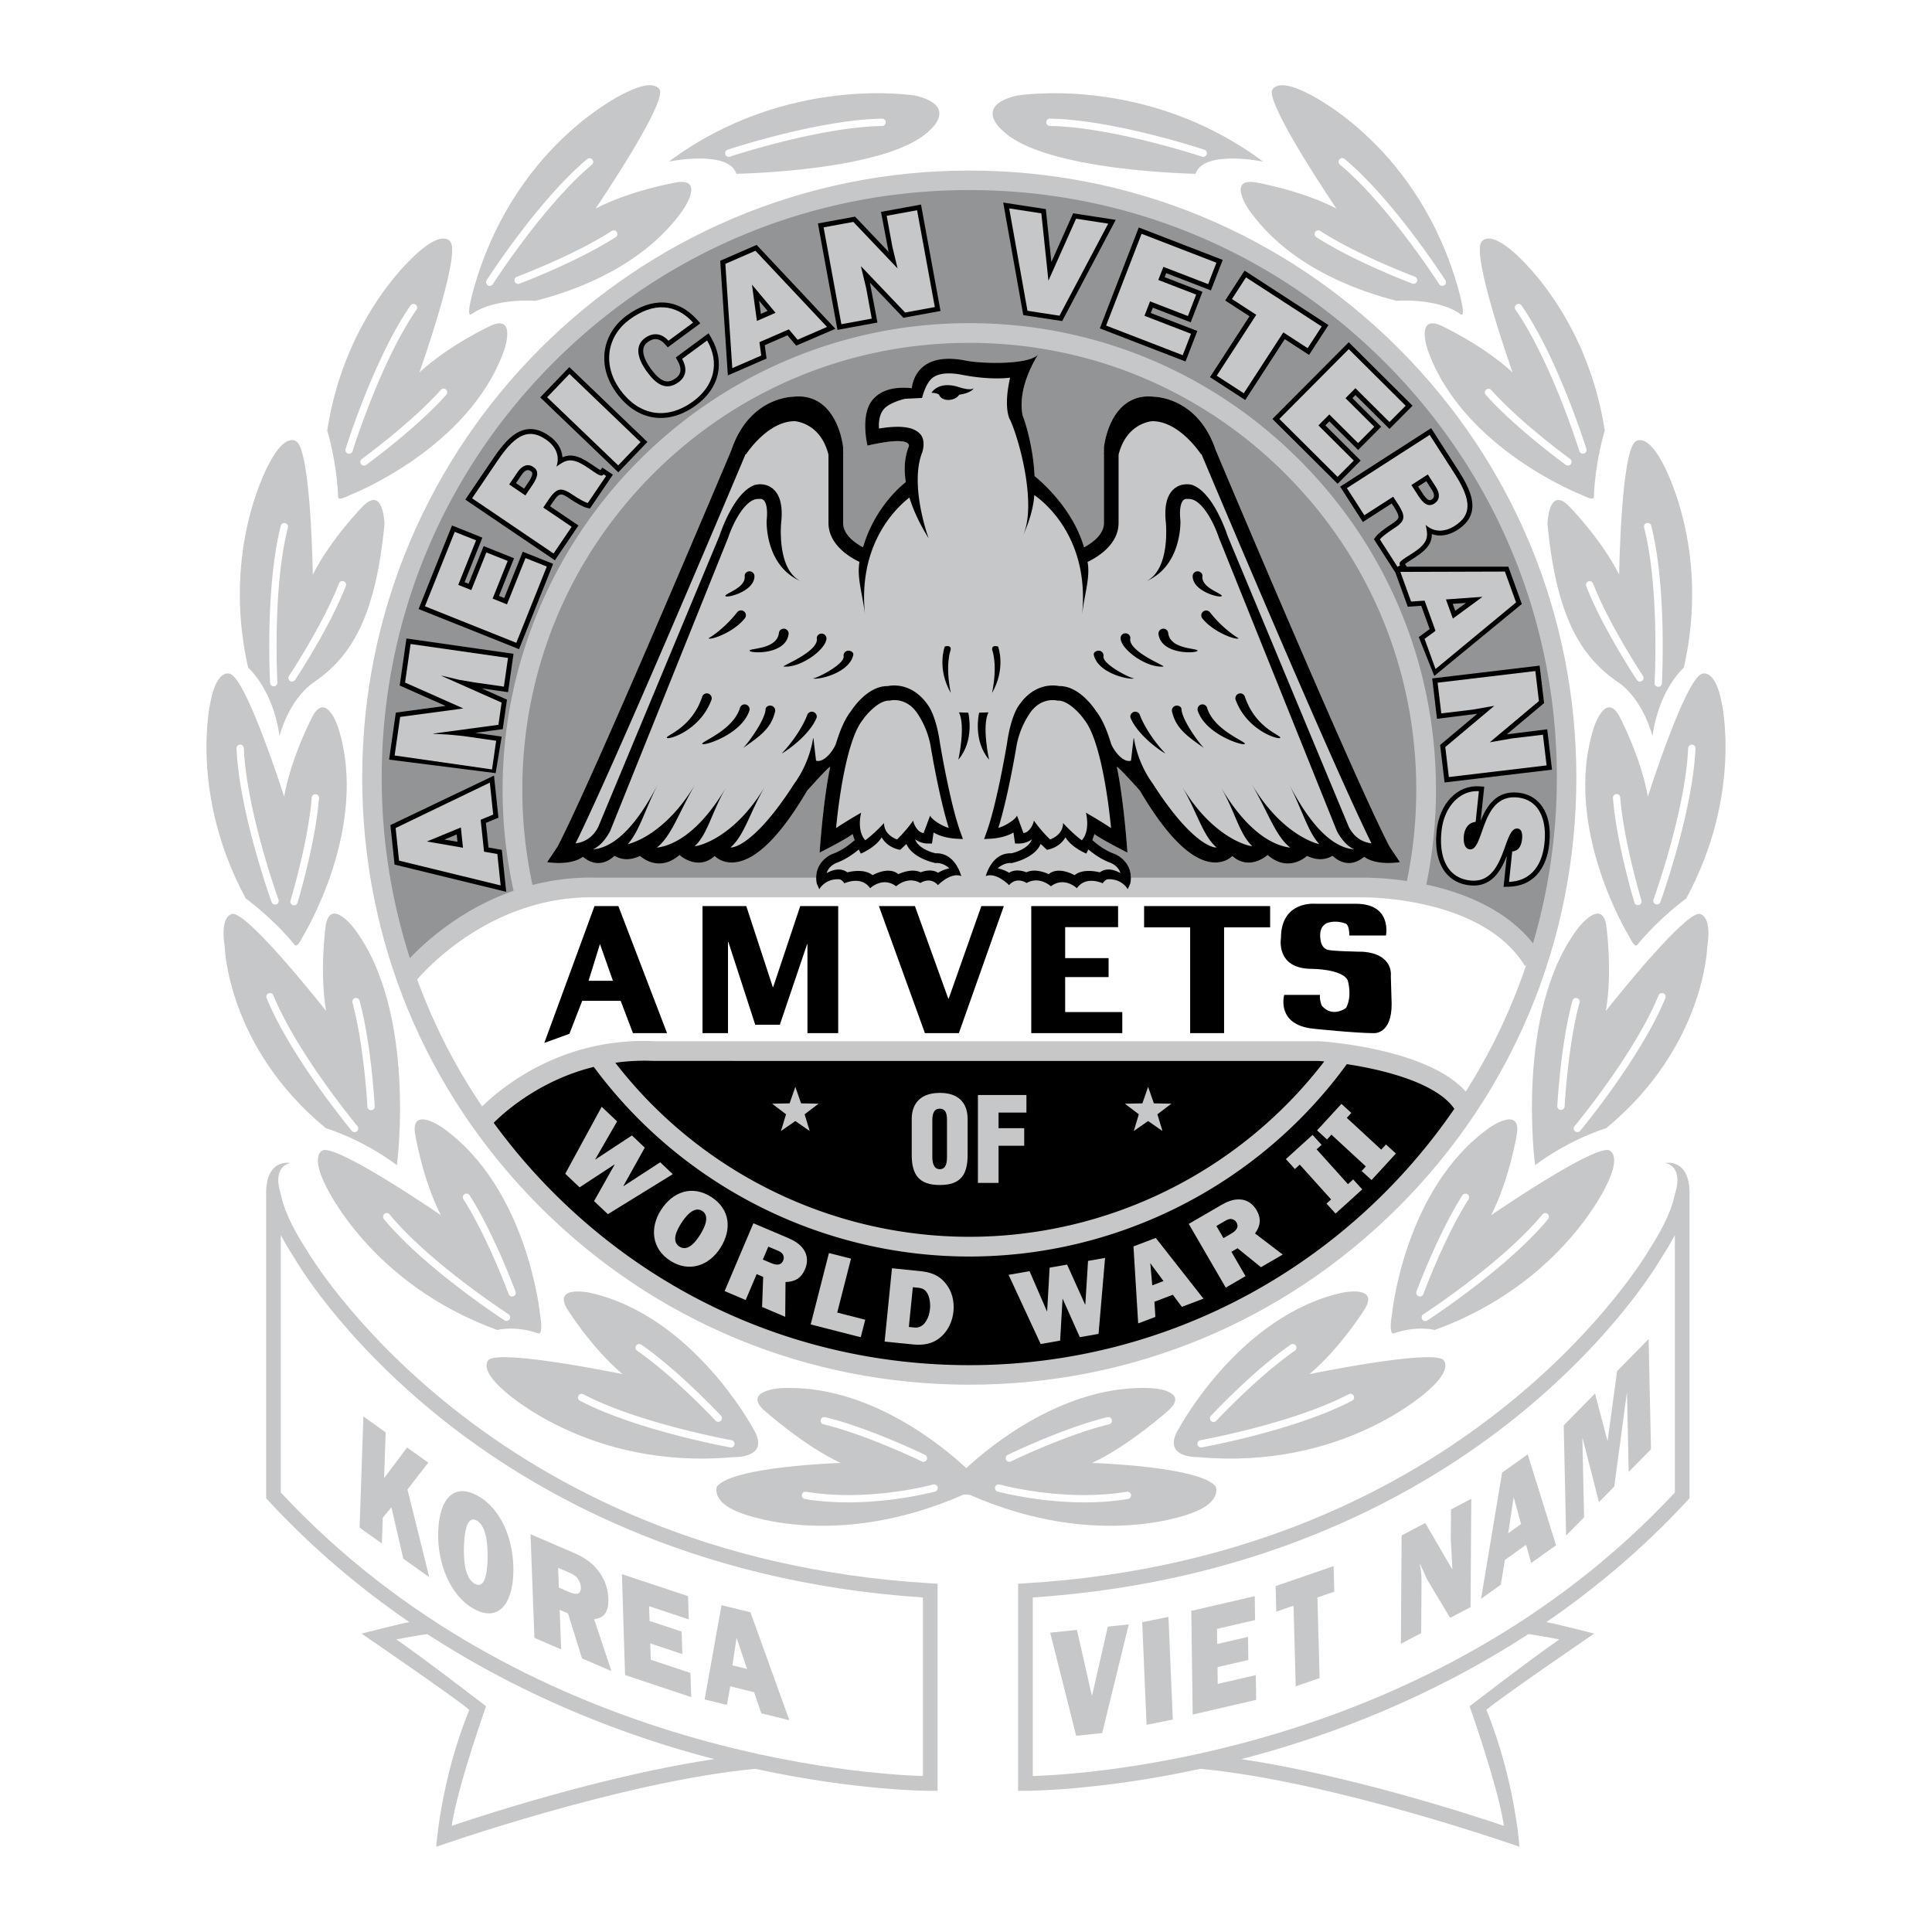 <svg xmlns="http://www.w3.org/2000/svg" width="2500" height="2500" viewBox="0 0 192.756 192.756"><path fill="#fff" d="M0 192.756h192.756V0H0v192.756z"/><path d="M139.534 34.755c-11.439-11.44-26.649-17.74-42.828-17.74-33.397 0-60.569 27.171-60.569 60.569 0 16.178 6.301 31.389 17.741 42.828 11.44 11.439 26.649 17.74 42.828 17.74s31.389-6.301 42.828-17.74c11.44-11.439 17.74-26.65 17.74-42.828 0-16.179-6.299-31.389-17.74-42.829z" fill-rule="evenodd" clip-rule="evenodd" fill="#c6c7c9"/><path d="M128.237 47.269c-8.422-8.422-19.621-13.061-31.531-13.061-11.911 0-23.109 4.639-31.532 13.061-8.424 8.423-13.061 19.621-13.061 31.533 0 3.203.343 6.392 1.016 9.496a23.103 23.103 0 0 1 6.309-.737h21.995c.001-1.395 1.071-2.169 1.71-2.397.976-.355 1.822-1.071 2.128-1.35a8.2 8.2 0 0 1-.202-.598c-.617.495-3.294 1.85-3.294 1.85s.327-5.078 1.056-8.557c-.202.018-2.302 2.379-2.302 2.379-2.685 4.561-5.128 6.967-7.261 7.154-1.096.095-1.743-.419-1.962-.633-1.595 1.43-3.282.116-3.515-.106-1.975 1.733-3.713.306-3.924.098-.365.149-1.406.66-2.558-.011-.666.635-1.844 1.194-3.147.099-1.297.935-3.574.529-3.574.529l1.037-1.547c3.496-6.674 17.041-38.835 17.343-39.552 1.724-5.111 5.764-5.326 6.173-5.334 1.113-.13 2.089.129 2.902.773 1.77 1.405 2.063 4.153 2.075 4.269l.004.037v.519c.008.033.018.062.024.096l-.024.005v6.887c0 1.187 1.213 2.021 1.983 2.433 1.094-3.746 3.505-5.903 4.268-6.509-.188-1.18-.157-2.409.297-3.543 0 0 .508-1.15-4.12-.095 0 0-.776-3.103.543-4.609.817-.932 2.122-1.305 3.875-1.117.074-.585.307-1.391.986-2.023.924-.858 2.35-1.115 4.259-.758 1.781.385 6.763.46 7.426-.676 0 0-2.227 3.243-1.602 6.208.21.495 1.051 3.054 1.184 6.017.935.762 3.851 3.386 4.937 7.106.772-.411 1.985-1.246 1.985-2.433v-6.887l-.024-.005c.007-.033.017-.063.024-.096v-.519l.003-.037c.013-.116.306-2.864 2.075-4.269.812-.644 1.79-.903 2.902-.773.41.008 4.449.223 6.174 5.334.301.717 13.847 32.878 17.342 39.552l1.037 1.547s-2.277.406-3.573-.529c-1.305 1.095-2.481.536-3.147-.099-1.152.671-2.193.16-2.559.011-.211.208-1.949 1.635-3.924-.098-.232.222-1.92 1.536-3.515.106-.221.214-.867.729-1.962.633-2.134-.187-4.576-2.593-7.262-7.154 0 0-2.1-2.361-2.302-2.379.729 3.479 1.056 8.557 1.056 8.557s-2.677-1.355-3.293-1.85a8.704 8.704 0 0 1-.203.598c.307.279 1.152.995 2.129 1.35.639.228 1.709 1.002 1.71 2.397h23.073c.194-.004 2.008-.025 4.463.34.616-2.976.934-6.034.934-9.099-.001-11.913-4.64-23.111-13.064-31.534z" fill-rule="evenodd" clip-rule="evenodd" fill="#929496"/><path d="M138.638 84.471c-3.495-6.674-17.041-38.835-17.342-39.552-1.725-5.111-5.764-5.326-6.174-5.334-1.112-.13-2.09.129-2.902.773-1.77 1.405-2.062 4.153-2.075 4.269l-.003.037v.519c-.008.033-.018.062-.024.096l.024.005v6.887c0 1.187-1.213 2.021-1.985 2.433-1.086-3.721-4.002-6.345-4.937-7.106-.133-2.963-.974-5.521-1.184-6.017-.625-2.965 1.602-6.208 1.602-6.208-.663 1.136-5.645 1.061-7.426.676-1.909-.356-3.335-.1-4.259.758-.679.632-.912 1.438-.986 2.023-1.753-.188-3.058.185-3.875 1.117-1.319 1.507-.543 4.609-.543 4.609 4.628-1.055 4.12.095 4.12.095-.454 1.134-.484 2.363-.297 3.543-.762.606-3.173 2.763-4.268 6.509-.771-.411-1.983-1.246-1.983-2.433v-6.887l.024-.005c-.007-.033-.017-.063-.024-.096v-.519l-.004-.037c-.011-.116-.305-2.864-2.075-4.269-.813-.644-1.789-.903-2.902-.773-.409.008-4.449.223-6.173 5.334-.302.717-13.847 32.878-17.343 39.552l-1.037 1.547s2.277.406 3.574-.529c1.304 1.095 2.481.536 3.147-.099 1.152.671 2.193.16 2.558.011.211.208 1.949 1.635 3.924-.098.232.222 1.919 1.536 3.515.106.219.214.866.729 1.962.633 2.133-.187 4.576-2.593 7.261-7.154 0 0 2.1-2.361 2.302-2.379-.729 3.479-1.056 8.557-1.056 8.557s2.677-1.355 3.294-1.85a8.2 8.2 0 0 0 .202.598c-.306.279-1.152.995-2.128 1.35-.639.228-1.709 1.002-1.71 2.397 0 .186.017.383.059.592l.251.567s.548-1.051 1.958-.996c.299.011.547.406.547.406s1.674-.81 2.567.49c0 0 1.255-1.208 2.594-.193 0 0 1.122-1.061 2.421-.329 0 0 .979-.68 1.75.213 0 0 .442-.458 1.021-.749.405-.204.877-.327 1.313-.152-.04-.086-.611-2.35-2.565-2.274-.243-.054-1.7-.422-2.048-1.395a2.23 2.23 0 0 0 1.262.421h.423l.06-.419.098-.686c.842.521 2.013.605 2.194.617l.734.04-.249-.692c-1.068-2.967-2.038-8.867-2.048-8.926-.375-2.618-1.107-3.62-1.107-3.62-1.561-2.376-3.599-2.125-4.091-2.024-1.975-.032-3.467 2.174-3.681 2.509-.592.742-1.076 1.876-1.47 3.172-.175.578-1.153 2.019-2.008 1.759l-.262-2.245-.041.04s-.267 2.302-1.875 4.506c-4.02 6.271-6.212 6.412-6.355 6.355 1.383-1.182 1.921-3.502 3.48-6.152-3.143 5.339-6.9 6.086-7.043 6.017 1.295-1.195 1.7-3.438 3.146-5.894-3.143 5.338-6.024 5.939-6.942 6.051 1.481-1.146 2.206-3.545 3.897-6.417-3.143 5.338-6.761 6.066-6.791 6.068 1.147-1.247 1.726-3.481 3.056-6.068-2.475 4.815-4.706 6.45-6.537 6.586 1.061-.445 1.731-1.839 1.731-1.839l11.773-29.271c.525-1.565 1.776-3.964 3.079-3.844.067-.012.281-.039.444.104.145.126.465.577.313 2.045-.018.236-.096 4.524 3.366 6.038-2.405-1.241-1.914-5.867-1.91-5.909.164-1.583-.119-2.702-.841-3.304-.779-.648-1.698-.403-1.8-.373-1.981.706-3.289 4.37-3.532 5.097L59.671 82.541c-.617 1.164-1.542 1.517-2.245 1.6 4.156-8.421 16.352-37.386 16.892-38.669l.011-.026.008-.027c.013-.039.03-.072.043-.111l.044.028-.001.001c.021-.034 2.144-3.315 4.864-3.315.078.004 2.586.18 3.37 3.345v6.804c0 2.172 2.128 3.432 3.096 3.893-.294 1.558.331 3.286.557 5.363-.781-7.159 3.152-10.801 4.421-11.789.682 2.208 1.865 3.959 1.93 4.092-.025-.05-1.962-5.326-.638-8.636 0 0 .341-1.049-.133-1.684-.605-.809-1.952-1.018-4.194-.655-.039-.575.01-1.396.496-1.949.598-.678 2.099-1.018 2.099-1.018l1.703-.086s.314-1.342.959-1.931c.56-.513 1.584-.647 2.967-.39.113.024 2.644.564 4.858.299-.732 3.231.036 4.279.036 4.279 1.094 2.515 2.586 8.682 1.228 11.501.589-1.222 1.056-2.725 1.152-4.064.592.407 5.626 4.015 4.752 12.031.227-2.077.852-3.805.558-5.363.968-.461 3.096-1.72 3.096-3.893v-6.804c.784-3.166 3.292-3.341 3.369-3.345 2.721 0 4.843 3.281 4.864 3.315v-.001l.044-.028c.013.039.029.072.042.111l.009.027.011.026c.54 1.283 12.736 30.248 16.892 38.669-.702-.083-1.627-.436-2.244-1.6-.479-1.149-12.121-29.107-12.104-29.059-.242-.727-1.55-4.391-3.531-5.097-.103-.03-1.02-.275-1.8.373-.723.602-1.005 1.721-.841 3.304.003.042.495 4.668-1.91 5.909 3.463-1.514 3.385-5.802 3.366-6.038-.151-1.468.168-1.919.312-2.045.164-.142.378-.115.444-.104 1.303-.12 2.554 2.279 3.079 3.844l11.773 29.271s.671 1.394 1.731 1.839c-1.832-.136-4.062-1.771-6.537-6.586 1.328 2.587 1.907 4.821 3.055 6.068-.029-.002-3.647-.73-6.79-6.068 1.689 2.872 2.415 5.271 3.896 6.417-.919-.111-3.799-.713-6.941-6.051 1.445 2.456 1.851 4.698 3.146 5.894-.143.069-3.899-.678-7.043-6.017 1.559 2.65 2.098 4.97 3.48 6.152-.144.057-2.335-.084-6.355-6.355-1.607-2.204-1.875-4.506-1.875-4.506l-.041-.04-.262 2.245c-.855.26-1.833-1.181-2.009-1.759-.394-1.296-.878-2.431-1.47-3.172-.214-.335-1.707-2.541-3.681-2.509-.491-.101-2.531-.352-4.091 2.024 0 0-.732 1.002-1.107 3.62-.01.059-.979 5.959-2.048 8.926l-.249.692.734-.04c.181-.011 1.351-.096 2.194-.617l.098.686.06.419h.422c.338 0 .847-.112 1.264-.421-.35.973-1.807 1.341-2.048 1.395-1.954-.076-2.525 2.188-2.565 2.274.436-.175.908-.052 1.313.152a4.28 4.28 0 0 1 1.02.749c.772-.893 1.752-.213 1.752-.213 1.299-.731 2.42.329 2.42.329 1.34-1.015 2.595.193 2.595.193.894-1.3 2.568-.49 2.568-.49s.247-.395.547-.406c1.41-.055 1.957.996 1.957.996l.252-.567c.042-.209.06-.406.06-.592-.001-1.395-1.071-2.169-1.71-2.397-.977-.355-1.822-1.071-2.129-1.35.071-.187.142-.39.203-.598.616.495 3.293 1.85 3.293 1.85s-.326-5.078-1.056-8.557c.202.018 2.302 2.379 2.302 2.379 2.686 4.561 5.128 6.967 7.262 7.154 1.095.095 1.741-.419 1.962-.633 1.595 1.43 3.282.116 3.515-.106 1.975 1.733 3.713.306 3.924.098.365.149 1.406.66 2.559-.011.666.635 1.843 1.194 3.147.099 1.296.935 3.573.529 3.573.529l-1.034-1.546z" fill-rule="evenodd" clip-rule="evenodd"/><path d="M55.256 36.133c11.072-11.072 25.793-17.17 41.45-17.17 15.658 0 30.379 6.098 41.451 17.17 11.071 11.072 17.17 25.793 17.17 41.451 0 5.739-.834 11.286-2.378 16.532-2.747-3.449-7.048-5.088-10.646-5.862.638-3.093.965-6.269.965-9.452 0-12.437-4.843-24.13-13.638-32.924-8.794-8.795-20.487-13.638-32.924-13.638-25.674 0-46.562 20.887-46.562 46.562 0 3.397.371 6.78 1.096 10.07-5.165 1.806-8.725 5.02-10.347 6.72a58.768 58.768 0 0 1-2.808-18.008c.001-15.658 6.099-30.379 17.171-41.451z" fill-rule="evenodd" clip-rule="evenodd" fill="#929496"/><path d="M126.017 16.12s-5.927-1.218-6.738 1.218c0 0-15.103-.244-19.243-4.304 0 0-3.005-2.435 1.38-3.491-.001 0 12.828-2.192 24.601 6.577zM66.737 16.12s5.928-1.218 6.739 1.218c0 0 15.103-.244 19.243-4.304 0 0 3.004-2.435-1.38-3.491.001 0-12.828-2.192-24.602 6.577z" fill-rule="evenodd" clip-rule="evenodd" fill="#c6c7c9"/><path d="M85.132 65.34c.058-.263-.281-.454-.547-.417a.486.486 0 0 0-.419.547l-.001-.01c.168.84-3.023 2.392-3.045 2.192.03.266 3.575-.331 4.012-2.312zM78.194 66.501c1.665.147 4.113-1.623 4.259-2.738a.487.487 0 0 0-.966-.126v-.002c.312 1.369-3.626 2.836-3.293 2.866zM81.455 71.655c.105-.247-.045-.532-.299-.621a.485.485 0 0 0-.62.299c-.326.926-1.317 2.568-2.521 3.813-.187.193 2.591-1.517 3.44-3.491zM77.324 71.013a.492.492 0 0 0-.342-.598c-.259-.071-.585.073-.598.342-.052 1.147-1.972 3.681-2.273 3.891 1.752-1.225 2.816-1.974 3.213-3.635zM74.759 70.917a.487.487 0 0 0-.308-.616.484.484 0 0 0-.617.308c-.686 2.263-3.862 3.355-3.771 3.608.09.253 3.9-.911 4.696-3.3zM70.977 69.838a.487.487 0 0 0-.285-.627.481.481 0 0 0-.627.285c-1.038 3.146-3.624 3.854-3.536 4.108.089.254 3.285-.665 4.448-3.766zM70.693 63.674c.121.24 2.468-.535 3.623-1.989a.487.487 0 1 0-.769-.599c-1.334 1.715-2.846 2.601-2.854 2.588zM78.676 63.281c.038-.266-.147-.513-.413-.551s-.522.146-.551.414c-.181 1.67-2.928 1.504-2.928 1.774 0 .269 3.592.462 3.892-1.637zM72.37 59.461c.08.256 2.901-.441 2.901-1.974 0-.269-.218-.487-.487-.487s-.515.22-.487.487c.121 1.185-2.007 1.716-1.927 1.974zM109.131 65.34c-.058-.263.281-.454.547-.417.267.035.454.28.419.547l.001-.01c-.168.84 3.022 2.392 3.045 2.192-.031.266-3.576-.331-4.012-2.312zM116.068 66.501c-1.665.147-4.112-1.623-4.259-2.738a.488.488 0 1 1 .966-.126v-.002c-.311 1.369 3.625 2.836 3.293 2.866zM112.808 71.655c-.106-.247.045-.532.298-.621a.486.486 0 0 1 .621.299c.325.926 1.317 2.568 2.521 3.813.187.193-2.592-1.517-3.44-3.491z" fill-rule="evenodd" clip-rule="evenodd"/><path fill-rule="evenodd" clip-rule="evenodd" fill="#33a457" d="M117.878 70.757z"/><path d="M116.938 71.013a.493.493 0 0 1 .341-.598c.261-.071.587.073.599.342.052 1.147 1.973 3.681 2.273 3.891-1.752-1.225-2.815-1.974-3.213-3.635zM119.504 70.917c-.085-.255.053-.531.308-.616s.538.051.616.308c.687 2.263 3.863 3.355 3.772 3.608-.092.253-3.9-.911-4.696-3.3zM123.285 69.838a.487.487 0 0 1 .286-.627.482.482 0 0 1 .627.285c1.036 3.146 3.623 3.854 3.534 4.108-.087.254-3.285-.665-4.447-3.766zM123.569 63.674c-.121.24-2.47-.535-3.623-1.989a.488.488 0 0 1 .77-.599c1.334 1.715 2.845 2.601 2.853 2.588zM115.586 63.281a.487.487 0 0 1 .414-.551.482.482 0 0 1 .551.414c.181 1.67 2.928 1.504 2.928 1.774 0 .269-3.593.462-3.893-1.637zM121.892 59.461c-.08.256-2.9-.441-2.9-1.974 0-.269.219-.487.487-.487.27 0 .516.22.487.487-.122 1.185 2.007 1.716 1.926 1.974z" fill-rule="evenodd" clip-rule="evenodd"/><path d="M93.331 86.108c.581-.041 1.047.217 1.39.525-.412.077-.81.253-1.133.444-.521-.345-1.226-.241-1.727-.049-.778-.36-1.721-.046-2.232.186-.722-.608-1.813-.305-2.575.102-.745-.61-1.964-.417-2.52-.283a1.42 1.42 0 0 0-.782-.281c-.455-.024-.907.151-1.279.357.218-.712.902-.991 1.003-1.028.935-.34 1.741-.94 2.203-1.328l.206.412s1.486-.611 2.075-1.625c.646 1.111 1.852 1.246 1.852 1.246s.482-.445.621-.588c.621 1.469 2.898 1.91 2.898 1.91z" fill-rule="evenodd" clip-rule="evenodd" fill="#c6c7c9"/><path d="M86.093 71.801c.32-.504 1.622-1.971 2.65-1.898.049-.012 1.667-.43 2.807 1.307a8.588 8.588 0 0 1 1.269 3.061c.034.209.847 5.157 1.836 8.32-.597-.129-1.722-.821-1.856-1.221l-.646 1.739c-.535-.007-.996-.818-1.039-1.242 0-.001-.699 1.009-1.619 1.883-.297-.107-1.295-.545-1.295-1.634-.006.013-.983 1.074-1.871 1.718-.873-.953-.432-2.724-.404-2.756-.011.013-1.281.719-2.51 1.54.304-3.234 1.149-8.968 2.678-10.817zM110.786 86.08c.101.037.785.316 1.003 1.028-.372-.206-.824-.381-1.278-.357a1.41 1.41 0 0 0-.781.281c-.557-.134-1.775-.327-2.521.283-.763-.407-1.853-.71-2.575-.102-.51-.231-1.453-.545-2.231-.186-.502-.192-1.205-.296-1.727.049a3.585 3.585 0 0 0-1.133-.444c.343-.308.809-.566 1.39-.525 0 0 2.277-.441 2.897-1.911.14.143.621.588.621.588s1.205-.135 1.852-1.246c.59 1.015 2.076 1.625 2.076 1.625l.206-.412c.461.389 1.266.989 2.201 1.329z" fill-rule="evenodd" clip-rule="evenodd" fill="#c6c7c9"/><path d="M108.336 81.078c.028.032.468 1.803-.403 2.756-.888-.644-1.865-1.705-1.871-1.718 0 1.089-.998 1.527-1.295 1.634-.92-.874-1.619-1.884-1.619-1.883-.043.424-.505 1.235-1.039 1.242l-.645-1.739c-.135.4-1.26 1.091-1.856 1.221.988-3.163 1.802-8.111 1.836-8.32a8.606 8.606 0 0 1 1.27-3.061c1.14-1.737 2.758-1.319 2.807-1.307 1.028-.073 2.33 1.394 2.65 1.898 1.526 1.849 2.374 7.583 2.677 10.817-1.23-.821-2.5-1.527-2.512-1.54z" fill-rule="evenodd" clip-rule="evenodd" fill="#c6c7c9"/><path d="M95.674 71.075c.688 1.358-.059 4.715-.059 4.715 1.62-1.891 1.026-4.566.986-4.69l-.927-.025zM98.62 71.075c-.689 1.358.059 4.715.059 4.715-1.62-1.891-1.025-4.566-.987-4.69l.928-.025zM98.991 64.844s.575 1.43-.015 4.294c1.397-2.444.636-4.547.603-4.635 0 0-.67-.228-.588.341zM94.848 64.844c-.001 0-.577 1.43.013 4.294-1.396-2.444-.634-4.547-.601-4.635 0 0 .669-.228.588.341zM93.678 39.359c.282.767 1.607.678 2.02.026 1.256-.194 1.43-.618 1.449-.645-.449.281-1.445-.121-1.739-.197-1.864-.478-2.474.647-2.474.647.518 0 .744.169.744.169z" fill-rule="evenodd" clip-rule="evenodd"/><path d="M131.599 103.883l-.031-.002H65.284c-9.066-.404-15.044 4.426-17.18 6.502a57.917 57.917 0 0 1-6.479-12.662c1.104-1.283 7.697-8.403 17.794-8.192h76.505c.137-.002 11.938-.137 16.212 6.836l.132-.08a58.356 58.356 0 0 1-6.032 12.621c-3.827-4.308-14.165-4.996-14.637-5.023z" fill-rule="evenodd" clip-rule="evenodd" fill="#fff"/><path d="M131.504 105.85c.188.012.395.025.619.047-8.421 10.986-21.537 17.498-35.417 17.498-13.809 0-26.894-6.465-35.315-17.365a21.11 21.11 0 0 1 3.849-.182c.043.002 64.836.002 66.264.002z" fill-rule="evenodd" clip-rule="evenodd"/><path d="M96.706 136.203c-15.657 0-30.378-6.098-41.45-17.17a59.263 59.263 0 0 1-5.999-7.012c1.245-1.238 4.723-4.27 9.984-5.578 8.764 11.857 22.719 18.92 37.465 18.92 14.876 0 28.912-7.168 37.667-19.193 3.742.564 8.971 1.889 10.725 4.459-10.571 15.43-28.319 25.574-48.392 25.574z" fill-rule="evenodd" clip-rule="evenodd"/><path d="M117.653 142.459s6.009-11.205 16.239-13.48c0 0 3.735-.811 2.274 1.625 0 0-2.437 3.898-5.522 6.496 0 0 11.733-2.436 13.316-1.463 0 0 1.137.812-1.461 3.086 0 0-8.445 7.957-22.897 6.658.001 0-3.896.162-1.949-2.922z" fill-rule="evenodd" clip-rule="evenodd" fill="#c6c7c9"/><path d="M121.362 141.742c.04-.045 4.157-4.445 7.826-6.98a.37.37 0 0 0 .094-.51.37.37 0 0 0-.51-.094c-3.734 2.582-7.903 7.041-7.945 7.086a.366.366 0 1 0 .535.498zM119.88 144.41c.093-.016 9.347-1.688 15.024-4.664a.363.363 0 0 0 .154-.492.363.363 0 0 0-.493-.154c-5.578 2.922-14.722 4.576-14.813 4.592a.365.365 0 0 0 .128.718z" fill-rule="evenodd" clip-rule="evenodd" fill="#fff"/><path d="M163.346 94.276c-.221.268-.549-.351-.822-.874 0 0-6.678-10.82-3.511-20.81 0 0 1.171-3.638 2.545-1.152 0 0 2.148 4.063 2.848 8.035 0 0 3.78-11.858 5.417-12.251 0 0 1.273-.576 1.937 2.812 0 0 2.143 9.144-3.528 19.609-.002 0-2.624 1.873-4.886 4.631z" fill-rule="evenodd" clip-rule="evenodd" fill="#c6c7c9"/><path d="M163.766 89.835c-.018-.057-1.761-5.827-2.113-10.273a.365.365 0 1 0-.729.058c.358 4.525 2.125 10.369 2.142 10.429a.366.366 0 0 0 .7-.214zM165.653 90.008c.032-.089 3.229-8.932 3.504-15.337a.365.365 0 1 0-.73-.031c-.27 6.291-3.429 15.031-3.461 15.118a.366.366 0 0 0 .687.25z" fill-rule="evenodd" clip-rule="evenodd" fill="#fff"/><path d="M159.018 49.59c-.013.347-.649.052-1.183-.199 0 0-11.861-4.577-15.383-14.448 0 0-1.268-3.606 1.33-2.457 0 0 4.17 1.935 7.13 4.676 0 0-4.163-11.73-3.098-13.033 0 0 .666-1.229 3.243 1.069 0 0 7.236 5.986 9.05 17.749 0 0-.955 3.078-1.089 6.643z" fill-rule="evenodd" clip-rule="evenodd" fill="#c6c7c9"/><path d="M156.667 45.8c-.049-.036-4.927-3.577-7.896-6.904a.366.366 0 0 0-.545.487c3.023 3.387 7.963 6.973 8.014 7.009a.366.366 0 0 0 .427-.592zM158.274 44.795c-.027-.09-2.831-9.066-6.484-14.333a.367.367 0 0 0-.602.417c3.59 5.173 6.361 14.042 6.389 14.133a.364.364 0 1 0 .697-.217z" fill-rule="evenodd" clip-rule="evenodd" fill="#fff"/><path d="M153.155 116.25s-2.047-15.365 4.319-23.69c0 0 2.335-3.026 2.785-.221 0 0 .646 4.55-.044 8.524 0 0 7.41-9.417 9.249-9.69 0 0 1.394-.11.868 3.302 0 0-.25 9.988-10.083 18.082.001 0-3.53 1.033-7.094 3.693z" fill-rule="evenodd" clip-rule="evenodd" fill="#c6c7c9"/><path d="M156.102 110.393c.003-.059.319-6.078 1.494-10.381a.366.366 0 0 0-.705-.193c-1.196 4.379-1.516 10.477-1.519 10.537a.366.366 0 0 0 .346.385.368.368 0 0 0 .384-.348zM157.658 112.82c.062-.072 6.066-7.309 8.496-13.242a.365.365 0 0 0-.676-.276c-2.387 5.828-8.321 12.979-8.381 13.051v-.002a.367.367 0 0 0 .047.516c.156.131.385.11.514-.047z" fill-rule="evenodd" clip-rule="evenodd" fill="#fff"/><path d="M121.293 148.305c-1.596-2.008-12.336-2.348-12.336-2.348 3.661-1.693 7.688-5.297 7.688-5.297 2.053-1.963-1.764-2.166-1.764-2.166-8.661-.42-16.143 5.816-18.469 7.982-2.326-2.166-9.808-8.402-18.469-7.982 0 0-3.816.203-1.764 2.166 0 0 4.028 3.604 7.69 5.297 0 0-10.742.34-12.336 2.348 0 0-.639 1.49 2.224 2.59 0 0 9.293 3.957 22.337-1.762.123-.008.232-.018.318-.027.086.01.195.02.318.027 13.044 5.719 22.339 1.762 22.339 1.762 2.862-1.1 2.224-2.59 2.224-2.59z" fill-rule="evenodd" clip-rule="evenodd" fill="#c6c7c9"/><path d="M91.964 145.807c-.054-.027-5.478-2.658-9.81-3.707a.368.368 0 0 1-.27-.443.367.367 0 0 1 .441-.268c4.412 1.068 9.904 3.734 9.959 3.762a.365.365 0 1 1-.32.656zM93.262 148.822c-.093.018-6.649 1.791-12.936.736a.365.365 0 0 1 .083-.726c6.337 1.043 12.622-.709 12.713-.727.198-.039.39.09.428.289a.364.364 0 0 1-.288.428z" fill-rule="evenodd" clip-rule="evenodd" fill="#fff"/><path d="M139.067 133.029c-.403.145-.354-.922-.203-1.82 0 0 1.203-12.656 9.758-18.713 0 0 3.13-2.193 2.725.617 0 0-.738 4.537-2.577 8.127 0 0 9.875-6.785 11.712-6.502 0 0 1.363.311-.152 3.412 0 0-4.4 9.912-17.188 14.541-.001 0-1.801-.472-4.075.338z" fill-rule="evenodd" clip-rule="evenodd" fill="#c6c7c9"/><path d="M142.007 129.113c.02-.057 2.113-5.709 4.515-9.465a.366.366 0 0 0-.616-.395c-2.444 3.826-4.563 9.551-4.584 9.607-.07.189.026.4.217.469a.361.361 0 0 0 .468-.216zM142.403 131.742c.079-.051 7.965-5.174 12.049-10.115a.365.365 0 0 0-.563-.467c-4.012 4.855-11.805 9.918-11.883 9.969a.366.366 0 0 0-.109.506.367.367 0 0 0 .506.107z" fill-rule="evenodd" clip-rule="evenodd" fill="#fff"/><path d="M161.416 68.05c-3.733-2.549-6.149-6.574-7.021-15.759 0 0 .073-3.821 2.105-1.836 0 0 3.229 3.271 5.044 6.872 0 0 .179-12.384 1.655-13.292 0 0 1.053-.919 2.664 2.135 0 0 4.862 8.443 2.134 20.445 0 0-2.48 2.12-3.129 6.829.001-.001-.886-3.642-3.452-5.394z" fill-rule="evenodd" clip-rule="evenodd" fill="#c6c7c9"/><path d="M163.919 67.432c-.034-.051-3.366-5.073-4.985-9.229a.366.366 0 0 0-.681.267c1.648 4.229 5.023 9.315 5.058 9.367a.365.365 0 0 0 .608-.405zM165.807 68.15c.006-.094.517-9.484-1.066-15.695v-.001a.365.365 0 1 0-.707.181c1.555 6.102 1.05 15.381 1.044 15.474a.366.366 0 1 0 .729.041z" fill-rule="evenodd" clip-rule="evenodd" fill="#fff"/><path d="M145.692 31.332c.797.569-.485-3.486-.485-3.486-4.323-13.853-14.903-18.614-14.903-18.614-3.094-1.532-3.41-.172-3.41-.172-.295 1.836 6.439 11.747 6.439 11.747-3.58-1.858-8.112-2.62-8.112-2.62-2.81-.42-.632 2.722-.632 2.722 3.874 5.533 10.507 8.027 14.732 9.102 0 0 4.077-.32 6.371 1.321z" fill-rule="evenodd" clip-rule="evenodd" fill="#c6c7c9"/><path d="M141.173 27.61c-.058-.021-5.699-2.142-9.444-4.563a.365.365 0 1 0-.396.613c3.812 2.465 9.525 4.614 9.584 4.635a.366.366 0 0 0 .256-.685zM144.205 27.96c-.052-.079-5.134-7.992-10.054-12.102a.365.365 0 1 0-.468.561c4.832 4.037 9.855 11.856 9.905 11.935.109.17.334.22.504.111a.367.367 0 0 0 .113-.505zM120.161 14.937c-.09-.029-9.015-2.994-15.424-3.101a.366.366 0 0 0-.012.731c6.296.105 15.115 3.034 15.203 3.063a.367.367 0 0 0 .463-.23.365.365 0 0 0-.23-.463z" fill-rule="evenodd" clip-rule="evenodd" fill="#fff"/><path d="M75.101 142.459s-6.008-11.205-16.239-13.48c0 0-3.735-.811-2.273 1.625 0 0 2.436 3.898 5.521 6.496 0 0-11.733-2.436-13.316-1.463 0 0-1.136.812 1.462 3.086 0 0 8.444 7.957 22.896 6.658 0 0 3.898.162 1.949-2.922z" fill-rule="evenodd" clip-rule="evenodd" fill="#c6c7c9"/><path d="M71.393 141.742c-.041-.045-4.158-4.445-7.826-6.98a.366.366 0 0 1 .415-.604c3.735 2.582 7.904 7.041 7.946 7.086a.365.365 0 1 1-.535.498zM72.875 144.41c-.093-.016-9.347-1.688-15.025-4.664a.365.365 0 0 1 .339-.646c5.578 2.922 14.723 4.576 14.814 4.592a.365.365 0 0 1-.128.718z" fill-rule="evenodd" clip-rule="evenodd" fill="#fff"/><path d="M29.41 94.276c.22.268.548-.351.822-.874 0 0 6.677-10.82 3.511-20.81 0 0-1.172-3.638-2.546-1.152 0 0-2.149 4.063-2.848 8.035 0 0-3.78-11.858-5.417-12.251 0 0-1.273-.576-1.936 2.812 0 0-2.143 9.144 3.528 19.609 0 0 2.622 1.873 4.886 4.631z" fill-rule="evenodd" clip-rule="evenodd" fill="#c6c7c9"/><path d="M28.99 89.835c.017-.057 1.76-5.827 2.112-10.273a.366.366 0 0 1 .729.058c-.359 4.525-2.124 10.369-2.142 10.429a.366.366 0 1 1-.699-.214zM27.102 90.008c-.033-.089-3.229-8.932-3.505-15.337a.365.365 0 1 1 .73-.031c.27 6.291 3.429 15.031 3.461 15.118a.365.365 0 1 1-.686.25z" fill-rule="evenodd" clip-rule="evenodd" fill="#fff"/><path d="M33.737 49.59c.013.347.649.052 1.183-.199 0 0 11.862-4.577 15.382-14.448 0 0 1.268-3.606-1.33-2.457 0 0-4.169 1.935-7.128 4.676 0 0 4.162-11.73 3.096-13.033 0 0-.665-1.229-3.243 1.069 0 0-7.236 5.986-9.05 17.749-.001 0 .955 3.078 1.09 6.643z" fill-rule="evenodd" clip-rule="evenodd" fill="#c6c7c9"/><path d="M36.088 45.8c.049-.036 4.927-3.577 7.896-6.904a.365.365 0 1 1 .546.487c-3.022 3.387-7.963 6.973-8.013 7.009a.366.366 0 0 1-.429-.592zM34.479 44.795c.028-.09 2.831-9.066 6.486-14.333a.366.366 0 0 1 .6.417c-3.59 5.173-6.359 14.042-6.388 14.133a.365.365 0 0 1-.698-.217z" fill-rule="evenodd" clip-rule="evenodd" fill="#fff"/><path d="M39.599 116.25s2.047-15.365-4.318-23.69c0 0-2.336-3.026-2.785-.221 0 0-.645 4.55.043 8.524 0 0-7.41-9.417-9.25-9.69 0 0-1.393-.11-.868 3.302 0 0 .25 9.988 10.083 18.082.001 0 3.533 1.033 7.095 3.693z" fill-rule="evenodd" clip-rule="evenodd" fill="#c6c7c9"/><path d="M36.654 110.393c-.003-.059-.319-6.078-1.495-10.381a.366.366 0 0 1 .705-.193c1.197 4.379 1.516 10.477 1.519 10.537a.366.366 0 1 1-.729.037zM35.096 112.82c-.061-.072-6.066-7.309-8.495-13.242a.363.363 0 0 1 .199-.475.364.364 0 0 1 .477.199c2.386 5.828 8.32 12.979 8.38 13.051v-.002a.367.367 0 0 1-.047.516.361.361 0 0 1-.514-.047z" fill-rule="evenodd" clip-rule="evenodd" fill="#fff"/><path d="M53.688 133.029c.403.145.353-.922.203-1.82 0 0-1.204-12.656-9.758-18.713 0 0-3.13-2.193-2.725.617 0 0 .738 4.537 2.578 8.127 0 0-9.875-6.785-11.712-6.502 0 0-1.362.311.153 3.412 0 0 4.4 9.912 17.189 14.541-.001 0 1.798-.472 4.072.338z" fill-rule="evenodd" clip-rule="evenodd" fill="#c6c7c9"/><path d="M50.748 129.113c-.02-.057-2.112-5.709-4.514-9.465-.109-.17-.059-.396.111-.506s.396-.059.504.111c2.445 3.826 4.564 9.551 4.585 9.607.07.189-.027.4-.216.469a.363.363 0 0 1-.47-.216zM50.352 131.742c-.079-.051-7.965-5.174-12.05-10.115a.366.366 0 0 1 .564-.467c4.012 4.855 11.804 9.918 11.882 9.969a.366.366 0 0 1-.396.613z" fill-rule="evenodd" clip-rule="evenodd" fill="#fff"/><path d="M31.339 68.05c3.734-2.549 6.149-6.574 7.02-15.759 0 0-.073-3.821-2.105-1.836 0 0-3.229 3.271-5.044 6.872 0 0-.179-12.384-1.655-13.292 0 0-1.053-.919-2.664 2.135 0 0-4.863 8.443-2.134 20.445 0 0 2.48 2.12 3.129 6.829 0-.001.886-3.642 3.453-5.394z" fill-rule="evenodd" clip-rule="evenodd" fill="#c6c7c9"/><path d="M28.836 67.432c.034-.051 3.366-5.073 4.985-9.229a.367.367 0 0 1 .474-.208c.187.074.28.285.207.475-1.648 4.229-5.024 9.315-5.059 9.367a.364.364 0 1 1-.607-.405zM26.948 68.15c-.005-.094-.517-9.484 1.067-15.695v-.001a.365.365 0 1 1 .708.181c-1.555 6.102-1.051 15.381-1.045 15.474a.366.366 0 0 1-.73.041z" fill-rule="evenodd" clip-rule="evenodd" fill="#fff"/><path d="M47.062 31.332c-.796.569.486-3.486.486-3.486C51.871 13.994 62.452 9.232 62.452 9.232c3.094-1.532 3.409-.172 3.409-.172.296 1.836-6.439 11.747-6.439 11.747 3.58-1.858 8.112-2.62 8.112-2.62 2.81-.42.632 2.722.632 2.722-3.875 5.533-10.506 8.027-14.732 9.102 0 0-4.078-.32-6.372 1.321z" fill-rule="evenodd" clip-rule="evenodd" fill="#c6c7c9"/><path d="M51.583 27.61c.056-.021 5.698-2.142 9.443-4.563a.365.365 0 1 1 .396.613c-3.812 2.465-9.526 4.614-9.583 4.635a.366.366 0 1 1-.256-.685zM48.551 27.96c.05-.079 5.132-7.992 10.052-12.102a.366.366 0 0 1 .468.561c-4.832 4.037-9.854 11.856-9.905 11.935a.365.365 0 1 1-.615-.394zM72.594 14.937c.089-.029 9.014-2.994 15.424-3.101a.366.366 0 0 1 .012.731c-6.296.105-15.116 3.034-15.204 3.063a.365.365 0 0 1-.232-.693z" fill-rule="evenodd" clip-rule="evenodd" fill="#fff"/><path d="M92.852 157.967c-44.355-2.623-62.078-32.939-62.252-33.246-1.639-2.516-2.34-4.318-2.585-5.57-.921-2.869.937-3.109.963-3.119 0 0-2.555-.543-2.423 3.311v30.141l.194.211c4.458 4.822 9.248 8.822 14.093 12.146-1.091.188-4.772 1.146-4.772 1.146s9.391 6.42 10.751 7.602c-2.871 7.062-3.297 13.664-3.297 13.664s18.425-6.502 31.816-7.777v-.002c10.192 2.211 17.39 2.199 17.474 2.197l.726-.004v-20.658l-.688-.042z" fill-rule="evenodd" clip-rule="evenodd" fill="#c6c7c9"/><path d="M28.016 148.906v-25.682c.379.717.822 1.467 1.337 2.256.158.283 4.545 7.91 14.586 15.975 9.16 7.355 24.922 16.391 48.139 17.924v17.816c-5.404-.164-39.812-2.24-64.062-28.289z" fill-rule="evenodd" clip-rule="evenodd" fill="#fff"/><path d="M45.073 182.164c.524-3.758 3.423-11.93 3.423-11.93s-6.345-4.891-8.954-6.666a68.292 68.292 0 0 1 3.088-.537c9.75 6.342 19.587 10.012 27.271 12.111.462.127.918.246 1.371.365-10.786 1.614-22.654 5.46-26.199 6.657z" fill-rule="evenodd" clip-rule="evenodd" fill="#fff"/><path d="M101.577 158.008v20.658l.727.004c.084.002 7.282.014 17.475-2.197l-.002.002c13.393 1.275 31.816 7.777 31.816 7.777s-.426-6.602-3.296-13.664c1.358-1.182 10.751-7.602 10.751-7.602s-3.681-.959-4.773-1.146c4.847-3.324 9.637-7.324 14.094-12.146l.194-.211v-30.141c.132-3.854-2.424-3.311-2.424-3.311.026.01 1.885.25.964 3.119-.246 1.252-.945 3.055-2.586 5.57-.173.307-17.896 30.623-62.252 33.246l-.688.042z" fill-rule="evenodd" clip-rule="evenodd" fill="#c6c7c9"/><path d="M103.039 177.195v-17.816c23.217-1.533 38.979-10.568 48.139-17.924 10.041-8.064 14.429-15.691 14.587-15.975.515-.789.958-1.539 1.337-2.256v25.682c-24.251 26.049-58.66 28.125-64.063 28.289z" fill-rule="evenodd" clip-rule="evenodd" fill="#fff"/><path d="M123.844 175.508c.454-.119.91-.238 1.371-.365 7.685-2.1 17.522-5.77 27.272-12.111.552.084 1.879.291 3.088.537-2.608 1.775-8.953 6.666-8.953 6.666s2.897 8.172 3.422 11.93c-3.545-1.198-15.414-5.044-26.2-6.657z" fill-rule="evenodd" clip-rule="evenodd" fill="#fff"/><path d="M50.052 73.492l-2.631-.377 2.738-.369.422-2.943-2.525-1.123 2.632.377.546-3.827-10.684-1.529-.672 4.694 4.579 2.033-4.965.666-.672 4.694 10.63 1.349.602-3.645zM50.065 84.788l-1.327-.231-.259-2.459 1.249-.516-.441-4.199-10.336 4.937.414 3.938 11.141 2.718-.441-4.188zM52.156 55.044l-1.847 4.62-.526-.21 1.503-3.76-3.031-1.212-1.504 3.76-.399-.16 1.777-4.444-3.032-1.212-3.333 8.336 10.019 4.006 3.405-8.512-3.032-1.212zM60.092 46.649l-.18.262c-.172-.092-1.031-.676-1.031-.676-1.28-.867-2.043-.926-2.762-.612-.06-.838-.531-1.602-1.39-2.184-.793-.538-1.532-.731-2.258-.591-1.039.2-2.018 1.049-3.173 2.755l-2.874 4.242 8.936 6.054 2.353-3.472-2.834-1.919.277-.41c.672-.991.834-.922 1.699-.336.7.473 1.341.817 1.674.898l.328.079 2.29-3.382c-.001 0-1.052-.712-1.055-.708zM56.802 36.623L53.9 39.649l7.789 7.471 2.903-3.025-7.79-7.472zM70.698 33.252l-3.275 2.413.207.374c.604 1.094-.004 1.543-.205 1.69-.351.259-.67.362-.977.315-.447-.067-.934-.465-1.486-1.215-.587-.797-.856-1.494-.777-2.013.042-.277.184-.502.436-.687.615-.453 1.189-.388 1.707.193l.295.331 3.251-2.395-.362-.4c-1.91-2.103-4.462-2.236-7.002-.365-1.19.877-1.959 2.109-2.166 3.471-.219 1.446.188 2.92 1.178 4.264 1.01 1.371 2.283 2.207 3.683 2.419 1.406.214 2.881-.213 4.265-1.233 2.319-1.708 2.894-4.271 1.501-6.689l-.273-.473zM83.553 32.912l3.99-.732-.755-3.982 3.345 3.507 3.703-.679-1.947-10.619-3.992.732.758 3.991-3.346-3.516-3.705.679 1.949 10.619zM75.489 24.435l-3.631 1.58.761 11.438 3.86-1.679-.178-1.335 2.265-.987.868 1.036 3.916-1.683-7.861-8.37zM111.317 21.935l-4.251-.654-2.17 4.865-.554-5.284-4.253-.654 2.003 11.227 3.881.597 5.344-10.097zM120.814 28.977l1.177-3.046-8.375-3.235-3.888 10.066 8.553 3.304 1.177-3.045-4.644-1.794.206-.528 3.777 1.459 1.176-3.045-3.778-1.459.156-.402 4.463 1.725zM130.605 35.41l1.935-2.979-8.368-5.432-1.935 2.98 2.426 1.574-3.943 6.075 3.516 2.283 3.945-6.075 2.424 1.574zM135.758 45.951l-3.53-3.511.4-.402 2.872 2.857 2.303-2.316-2.872-2.856.302-.306 3.396 3.377 2.303-2.316-6.369-6.333-7.613 7.654 6.505 6.468 2.303-2.316zM142.89 67.686l.479 4.029 4.021-.504-3.709 3.118.445 3.738 10.719-1.277-.479-4.028-4.03.504 3.718-3.118-.446-3.738-10.718 1.276zM150.485 56.537l-10.134.002-.17-.27c.152-.122.449-.311.741-.497l.286-.184c1.3-.836 1.653-1.515 1.647-2.298.794.274 1.683.141 2.555-.419.806-.518 1.273-1.122 1.431-1.844.225-1.034-.172-2.268-1.286-4l-2.77-4.31-9.078 5.836 2.267 3.527 2.879-1.851.268.416c.309.481.439.806.398.994-.036.174-.264.383-.757.7-.711.457-1.279.911-1.484 1.185l-.201.271 2.149 3.343 1.228 3.393 1.344-.094.841 2.324-1.089.8 1.55 3.876 8.733-7.177-1.348-3.723zM151.469 79.083c-2.193-.233-3.158 1.353-3.745 2.814l.361-3.411-.506-.034c-2.174-.146-3.958 1.712-4.244 4.417-.189 1.789.124 3.246.906 4.213.584.722 1.394 1.143 2.407 1.25 2.16.228 3.105-1.46 3.69-2.944l-.327 3.096.558-.016c2.264-.065 3.724-1.628 4.004-4.287.176-1.65-.125-3.007-.866-3.924-.543-.671-1.317-1.077-2.238-1.174z" fill-rule="evenodd" clip-rule="evenodd"/><path d="M146.683 84.255c-.015-.001-.023-.002-.044-.026-.077-.096-.151-.375-.102-.843.025-.239.114-.477.245-.642a.633.633 0 0 1 .481-.254l.243-.021-.124.35c-.165.472-.511 1.457-.699 1.436zM151.369 83.691c-.025.245-.089.448-.184.588-.058.086-.138.166-.335.177l-.169.009c.186-.509.489-1.305.664-1.311.021.048.06.192.024.537z" fill-rule="evenodd" clip-rule="evenodd"/><path fill-rule="evenodd" clip-rule="evenodd" fill="#c6c7c9" d="M49.62 85.205l-1.327-.231-.336-3.188 1.249-.515-.335-3.188-9.4 4.527.343 3.256 10.135 2.473-.329-3.134z"/><path fill-rule="evenodd" clip-rule="evenodd" d="M42.589 83.956l3.391-1.399.212 2.021-3.603-.622z"/><path fill-rule="evenodd" clip-rule="evenodd" fill="#c6c7c9" d="M49.091 76.767l-9.719-1.392.551-3.847 6.306-.847-5.815-2.582.55-3.847 9.72 1.391-.411 2.862-2.969-.425-1.506-.257-1.732-.413-.004.027 5.984 2.661-.317 2.214-6.49.876-.003.027 1.45.07 1.521.148 3.294.472-.41 2.862zM51.512 64.135l-9.115-3.645 2.972-7.43 2.127.85-1.777 4.443 1.303.522 1.504-3.76 2.127.85-1.505 3.76 1.432.572 1.848-4.62 2.127.85-3.043 7.608zM60.221 47.319c-.214.317-.552.038-1.613-.681-1.638-1.109-2.193-.728-3.091-.084.383-1.124-.124-2.077-1.061-2.712-1.581-1.071-2.918-.676-4.755 2.034L47.1 49.715l8.13 5.507 1.805-2.664-2.834-1.92.551-.814c.841-1.241 1.314-1.185 2.375-.466.723.489 1.288.774 1.515.828l1.828-2.698-.249-.169z"/><path d="M53.128 48.379l-.711 1.05-1.615-1.094.842-1.242c.421-.621.997-.889 1.573-.499.565.383.47.961-.089 1.785z" fill-rule="evenodd" clip-rule="evenodd"/><path fill-rule="evenodd" clip-rule="evenodd" fill="#c6c7c9" d="M61.675 46.432l-7.086-6.798 2.227-2.322 7.087 6.797-2.228 2.323zM66.691 33.997c-.684-.767-1.548-.858-2.359-.26-.911.671-.886 1.855.238 3.381.817 1.109 1.827 1.974 3.144 1.004.835-.614.801-1.487.342-2.317l2.493-1.836c1.273 2.212.719 4.517-1.367 6.054-2.613 1.924-5.375 1.486-7.268-1.083-1.884-2.558-1.322-5.428.885-7.054 2.415-1.779 4.647-1.577 6.352.301l-2.46 1.81zM75.369 25.018l-3.001 1.307.692 10.406 2.888-1.257-.179-1.335 2.938-1.279.867 1.036 2.938-1.279-7.143-7.599z"/><path fill-rule="evenodd" clip-rule="evenodd" d="M75.515 32.019l-.491-3.623 2.354 2.812-1.863.811z"/><path fill-rule="evenodd" clip-rule="evenodd" fill="#c6c7c9" d="M89.553 26.781l-.524-2.178-.564-3.073 3.033-.556 1.771 9.661-2.965.544-4.413-4.628.524 2.179.561 3.059-3.033.556-1.771-9.661 2.966-.543 4.415 4.64zM100.688 20.793l3.208.493.705 6.717 2.759-6.183 3.206.493-4.862 9.185-3.193-.492-1.823-10.213zM110.357 32.483l3.539-9.157 7.466 2.884-.826 2.137-4.465-1.724-.506 1.309 3.778 1.46-.825 2.137-3.778-1.46-.555 1.437 4.642 1.794-.825 2.137-7.645-2.954zM124.315 27.673l7.55 4.901-1.402 2.162-2.426-1.574-3.943 6.074-2.7-1.752 3.944-6.075-2.426-1.574 1.403-2.162zM127.641 41.797l6.924-6.963 5.678 5.646-1.616 1.625-3.396-3.376-.99.996 2.872 2.856-1.616 1.625-2.871-2.857-1.087 1.093 3.529 3.511-1.616 1.625-5.811-5.781zM145.146 47.29l-2.506-3.9-8.259 5.31 1.74 2.706 2.879-1.85.53.825c.812 1.262.574 1.674-.504 2.368-.733.471-1.218.88-1.356 1.066l1.762 2.742.253-.163c-.207-.321.182-.522 1.262-1.215 1.662-1.07 1.529-1.73 1.29-2.809.884.795 1.96.703 2.911.091 1.605-1.033 1.768-2.418-.002-5.171z"/><path d="M143.104 50.241c-.573.368-1.066.054-1.604-.784l-.687-1.066 1.64-1.055.812 1.262c.405.631.423 1.266-.161 1.643z" fill-rule="evenodd" clip-rule="evenodd"/><path fill-rule="evenodd" clip-rule="evenodd" fill="#c6c7c9" d="M150.145 57.026l-10.429.031 1.071 2.962 1.344-.094 1.09 3.013-1.089.8 1.09 3.013 8.036-6.648-1.113-3.077z"/><path fill-rule="evenodd" clip-rule="evenodd" d="M144.954 61.717l-.691-1.911 3.646-.261-2.955 2.172z"/><path fill-rule="evenodd" clip-rule="evenodd" fill="#c6c7c9" d="M148.631 74.059l2.207-.386 3.1-.37.366 3.061-9.752 1.161-.356-2.993 4.895-4.113-2.207.387-3.088.367-.365-3.061 9.752-1.161.356 2.993-4.908 4.115zM150.876 84.942a.865.865 0 0 0 .714-.391c.146-.218.23-.497.264-.809.074-.705-.096-1.04-.448-1.076-1.465-.155-1.15 5.557-4.705 5.182-2.266-.24-3.164-2.242-2.881-4.928.272-2.578 1.956-4.101 3.728-3.982l-.324 3.066c-.36.031-.638.193-.83.447-.19.241-.307.571-.34.884-.085.8.117 1.356.579 1.405 1.479.156 1.055-5.567 4.785-5.173 2.076.219 2.931 2.121 2.673 4.563-.287 2.713-1.801 3.801-3.535 3.851l.32-3.039z"/><path d="M100.861 145.807c.055-.027 5.478-2.658 9.812-3.707a.366.366 0 0 0-.171-.711c-4.412 1.068-9.904 3.734-9.959 3.762a.364.364 0 0 0-.168.488.363.363 0 0 0 .486.168zM99.563 148.822c.093.018 6.649 1.791 12.937.736a.366.366 0 1 0-.083-.726c-6.337 1.043-12.621-.709-12.713-.727a.365.365 0 1 0-.141.717z" fill-rule="evenodd" clip-rule="evenodd" fill="#fff"/><path fill-rule="evenodd" clip-rule="evenodd" fill="#c6c7c9" d="M40.235 155.512l-1.183-5.129-.864 1.041-.087 2.572-2.223-1.582.376-11.092 2.223 1.58-.155 4.577 2.289-3.059 2.121 1.508-2.08 2.677 2.177 8.75-2.594-1.843zM47.635 149.221c-2.389-1.309-3.819.348-3.917 3.633-.092 3.125 1.205 6.375 3.583 7.678 2.377 1.303 3.822-.445 3.915-3.57.096-3.284-1.193-6.435-3.581-7.741z"/><path d="M48.644 155.568c-.031 1.059-.172 3.049-1.269 2.447-1.097-.6-1.117-2.68-1.086-3.736.032-1.074.21-3.158 1.272-2.576 1.064.584 1.115 2.791 1.083 3.865z" fill-rule="evenodd" clip-rule="evenodd" fill="#fff"/><path d="M59.28 161.547c.994-.121 1.465-.721 1.415-2.076a4.789 4.789 0 0 0-1.146-2.928c-.658-.787-1.49-1.266-2.242-1.588l-4.376-1.887.387 10.344 2.67 1.152-.148-3.951.828.355 1.401 4.492 2.934 1.264-1.723-5.177z" fill-rule="evenodd" clip-rule="evenodd" fill="#c6c7c9"/><path d="M56.723 158.812l-.965-.416-.074-1.975 1.065.459c.251.107.527.227.758.459.269.279.432.676.445 1.021.033.892-.652.701-1.229.452z" fill-rule="evenodd" clip-rule="evenodd" fill="#fff"/><path fill-rule="evenodd" clip-rule="evenodd" fill="#c6c7c9" d="M68.962 169.318l-6.598-2.197-.315-10.068 6.597 2.195.073 2.32-3.959-1.316.046 1.467 3.203 1.064.071 2.246-3.203-1.064.051 1.629 3.959 1.316.075 2.408zM74.872 160.857l-2.887-.707-1.683 9.405 2.223.545.332-1.852 2.38.584.721 2.107 2.795.686-3.881-10.768z"/><path fill-rule="evenodd" clip-rule="evenodd" fill="#fff" d="M73.075 166.154l.413-2.746 1.044 3.104-1.457-.358z"/><path fill-rule="evenodd" clip-rule="evenodd" fill="#c6c7c9" d="M109.967 172.908l-2.598.274-2.592-10.289 2.671-.282 1.262 5.578.234 1.024.237-1.025 1.347-5.903 2.088-.219-2.649 10.842zM117.012 171.561l-2.62.525-.434-10.24 2.62-.528.434 10.243zM125.328 169.596l-6.334 1.466-.14-10.345 6.334-1.467.033 2.383-3.801.881.02 1.507 3.075-.712.031 2.308-3.074.711.021 1.676 3.802-.881.033 2.473zM131.661 167.424l-2.388.82-.218-8.043-1.718.592-.07-2.547 5.787-1.996.07 2.549-1.684.58.221 8.045zM144.681 161.416l-2.298-3.83-.71-1.574-.023.043.022.113c.114.631.159.984.153 1.725l-.034 5.043-2.025 1.064.074-10.809 2.356-1.24 2.683 4.604.024-.045-.158-2.9.021-3.01 2.025-1.064-.074 10.809-2.036 1.071zM152.42 145.102l-2.555 1.824-2.1 12.588 1.967-1.407.414-2.476 2.107-1.504.518 1.812 2.474-1.765-2.825-9.072z"/><path fill-rule="evenodd" clip-rule="evenodd" fill="#fff" d="M150.474 152.973l.542-3.604.746 2.684-1.288.92z"/><path fill-rule="evenodd" clip-rule="evenodd" fill="#c6c7c9" d="M164.72 144.594l-2.225 2.261-.169-7.853-.023.021-1.25 9.297-1.523 1.545-1.633-6.365-.023.023.17 7.854-1.794 1.822-.236-10.994 3.122-3.174 1.238 4.705.022-.023.943-6.918 3.144-3.197.237 10.996zM93.769 109.037c-1.801 0-2.806.936-2.806 2.619v3.568c0 1.975.725 3.004 2.806 3.004s2.771-1.029 2.771-3.004v-3.568c0-1.683-.971-2.619-2.771-2.619z"/><path d="M94.481 115.398c0 .504-.047 1.252-.713 1.252s-.749-.748-.749-1.252v-3.602c0-.537.083-1.18.737-1.18.678 0 .725.643.725 1.18v3.602z" fill-rule="evenodd" clip-rule="evenodd"/><path fill-rule="evenodd" clip-rule="evenodd" fill="#c6c7c9" d="M97.567 118.018v-8.768h4.84v1.752h-2.782v1.557h2.561v1.752h-2.561v3.707h-2.058zM79.351 108.436l.573 1.646 1.743.035-1.389 1.055.505 1.67-1.432-.996-1.433.996.506-1.67-1.389-1.055 1.743-.035.573-1.646zM114.549 108.436l.572 1.646 1.743.035-1.389 1.055.504 1.67-1.431-.996-1.432.996.506-1.67-1.391-1.055 1.745-.035.573-1.646zM60.647 121.139l-1.376-1.305 2.049-3.639-.016-.015-3.479 2.283-1.431-1.358 3.636-6.683 1.538 1.461-2.18 3.779.016.016 3.643-2.395 1.283 1.217-2.135 3.824.015.016 3.659-2.379 1.252 1.187-6.474 3.991zM70.954 119.416c-1.888-1.207-3.828-.537-5.011 1.312-1.124 1.762-.94 3.863.938 5.062 1.879 1.199 3.862.482 4.987-1.277 1.183-1.851.973-3.892-.914-5.097z"/><path d="M69.83 123.225c-.381.596-1.176 1.703-2.043 1.148-.867-.555-.198-1.74.183-2.338.386-.604 1.249-1.758 2.089-1.221s.158 1.805-.229 2.411z" fill-rule="evenodd" clip-rule="evenodd"/><path d="M80.178 124.66c-.36-.549-.978-.904-1.57-1.154l-3.441-1.461-2.872 6.766 2.101.893 1.097-2.586.65.277-.11 3.002 2.308.98.029-3.469c.953-.025 1.574-.391 1.95-1.279.281-.66.27-1.375-.142-1.969z" fill-rule="evenodd" clip-rule="evenodd" fill="#c6c7c9"/><path d="M78.139 125.762c-.247.582-.819.422-1.272.229l-.76-.322.548-1.291.839.355c.197.082.414.174.554.34a.672.672 0 0 1 .091.689z" fill-rule="evenodd" clip-rule="evenodd"/><path fill-rule="evenodd" clip-rule="evenodd" fill="#c6c7c9" d="M85.878 133.416l-4.995-1.277 1.82-7.123 2.202.56-1.375 5.379 2.794.715-.446 1.746zM94.286 127.973c-.713-.836-1.542-1.061-2.598-1.166l-2.696-.271-.734 7.314 2.846.285c1.013.102 1.942-.041 2.743-.727.741-.625 1.183-1.592 1.279-2.553.104-1.043-.147-2.082-.84-2.882z"/><path d="M92.787 130.568c-.05.49-.184.971-.483 1.371a1.27 1.27 0 0 1-.528.432c-.292.123-.482.082-.78.053l-.32-.033.398-3.965.256.025c.512.051.855.064 1.163.537.269.436.343 1.09.294 1.58z" fill-rule="evenodd" clip-rule="evenodd"/><path fill-rule="evenodd" clip-rule="evenodd" fill="#c6c7c9" d="M109.602 133.082l-1.869.326-1.703-3.814-.02.004-.24 4.154-1.942.342-3.201-6.903 2.09-.367 1.736 4.004.021-.004.248-4.351 1.742-.305 1.799 3.992.02-.004.271-4.355 1.699-.299-.651 7.58zM115.31 123.51l-2.224.844.471 7.683 1.714-.65-.092-1.512 1.833-.695.904 1.205 2.153-.817-4.759-6.058z"/><path fill-rule="evenodd" clip-rule="evenodd" d="M114.96 128.238l-.195-2.207 1.317 1.781-1.122.426z"/><path d="M125.806 126.428l2.169-1.26-2.759-2.104c.552-.779.632-1.496.148-2.33-.361-.621-.939-1.041-1.662-1.066-.655-.043-1.311.238-1.866.562l-3.235 1.877 3.692 6.359 1.974-1.146-1.41-2.428.612-.355 2.337 1.891z" fill-rule="evenodd" clip-rule="evenodd" fill="#c6c7c9"/><path d="M122.779 123.115l-.714.414-.705-1.215.788-.457c.186-.107.39-.225.604-.24a.673.673 0 0 1 .607.344c.319.545-.153.906-.58 1.154z" fill-rule="evenodd" clip-rule="evenodd"/><path fill-rule="evenodd" clip-rule="evenodd" fill="#c6c7c9" d="M139.267 115.088l-.989-.906-.474.517-3.433-3.17.45-.492-.987-.904-2.43 2.646.989.907.442-.483 3.434 3.172-.418.455.987.904 1.954-2.123.475-.523zM135.907 118.662l-.899-.992-.521.473-3.128-3.473.495-.449-.9-.992-2.662 2.414.899.992.487-.442 3.126 3.475-.458.416.9.992 2.141-1.935.52-.479z"/><path fill-rule="evenodd" clip-rule="evenodd" d="M61.695 90.4h-2.38l-5.009 13.653 2.506-.912 1.275-3.289h3.837l1.226 3.226h3.403L61.695 90.4z"/><path fill-rule="evenodd" clip-rule="evenodd" fill="#fff" d="M58.72 97.854l1.139-3.668 1.292 3.668H58.72z"/><path fill-rule="evenodd" clip-rule="evenodd" d="M70.09 90.4h4.366l2.648 8.084h.035L79.84 90.4h3.787v12.678h-3.068v-8.872h-.036l-2.718 8.03H75.35l-2.682-8.258h-.035v9.1H70.09V90.4zM87.687 90.4h3.594l3.332 9.241h.035l3.261-9.241h2.244l-4.488 12.678h-3.384L87.687 90.4zM102.889 90.4h8.663v2.105h-5.28v3.086h4.332v1.893h-4.332v3.491h5.7v2.103h-9.083V90.4zM118.742 92.522h-4.595V90.4h12.575v2.122h-4.595v10.556h-3.385V92.522zM134.624 93.335h3.654s.648-3.166-3.006-3.166h-4.059s-3.41-.325-3.41 3.41c0 0-.569 3.085 3.085 3.085 0 0 3.004 0 3.572 1.137 0 0 .487 1.543-.162 2.76 0 0-1.36 1.047-2.437-.242 0 0-.242-.65-.162-1.057h-3.572s-.853 2.965 2.883 3.371c0 0 4.262.445 6.049.445 0 0 1.796.162 1.786-2.922l-.081-2.762s.324-2.192-2.761-2.436c0 0-3.593-.051-3.654-.243 0 0-.477-.145-.59-.876-.093-.606-.113-1.347.59-1.723 0 0 .731-.365 1.817 0 .001.001.458-.029.458 1.219z"/><path fill-rule="evenodd" clip-rule="evenodd" fill="#929496" d="M44.335 83.763l1.228-.508.079.733-1.307-.225zM52.725 48.106l-.438.646-.808-.547.568-.838c.454-.67.787-.444.896-.371.142.097.156.17.161.197.02.104-.003.358-.379.913zM75.911 31.315l-.178-1.313.853 1.019-.675.294zM142.306 48.009l.548.852c.169.263.244.514.206.689-.015.07-.054.174-.219.281-.145.092-.217.076-.244.07-.102-.022-.326-.143-.689-.707l-.422-.657.82-.528zM145.19 60.939l-.251-.693 1.323-.094-1.072.787z"/></svg>